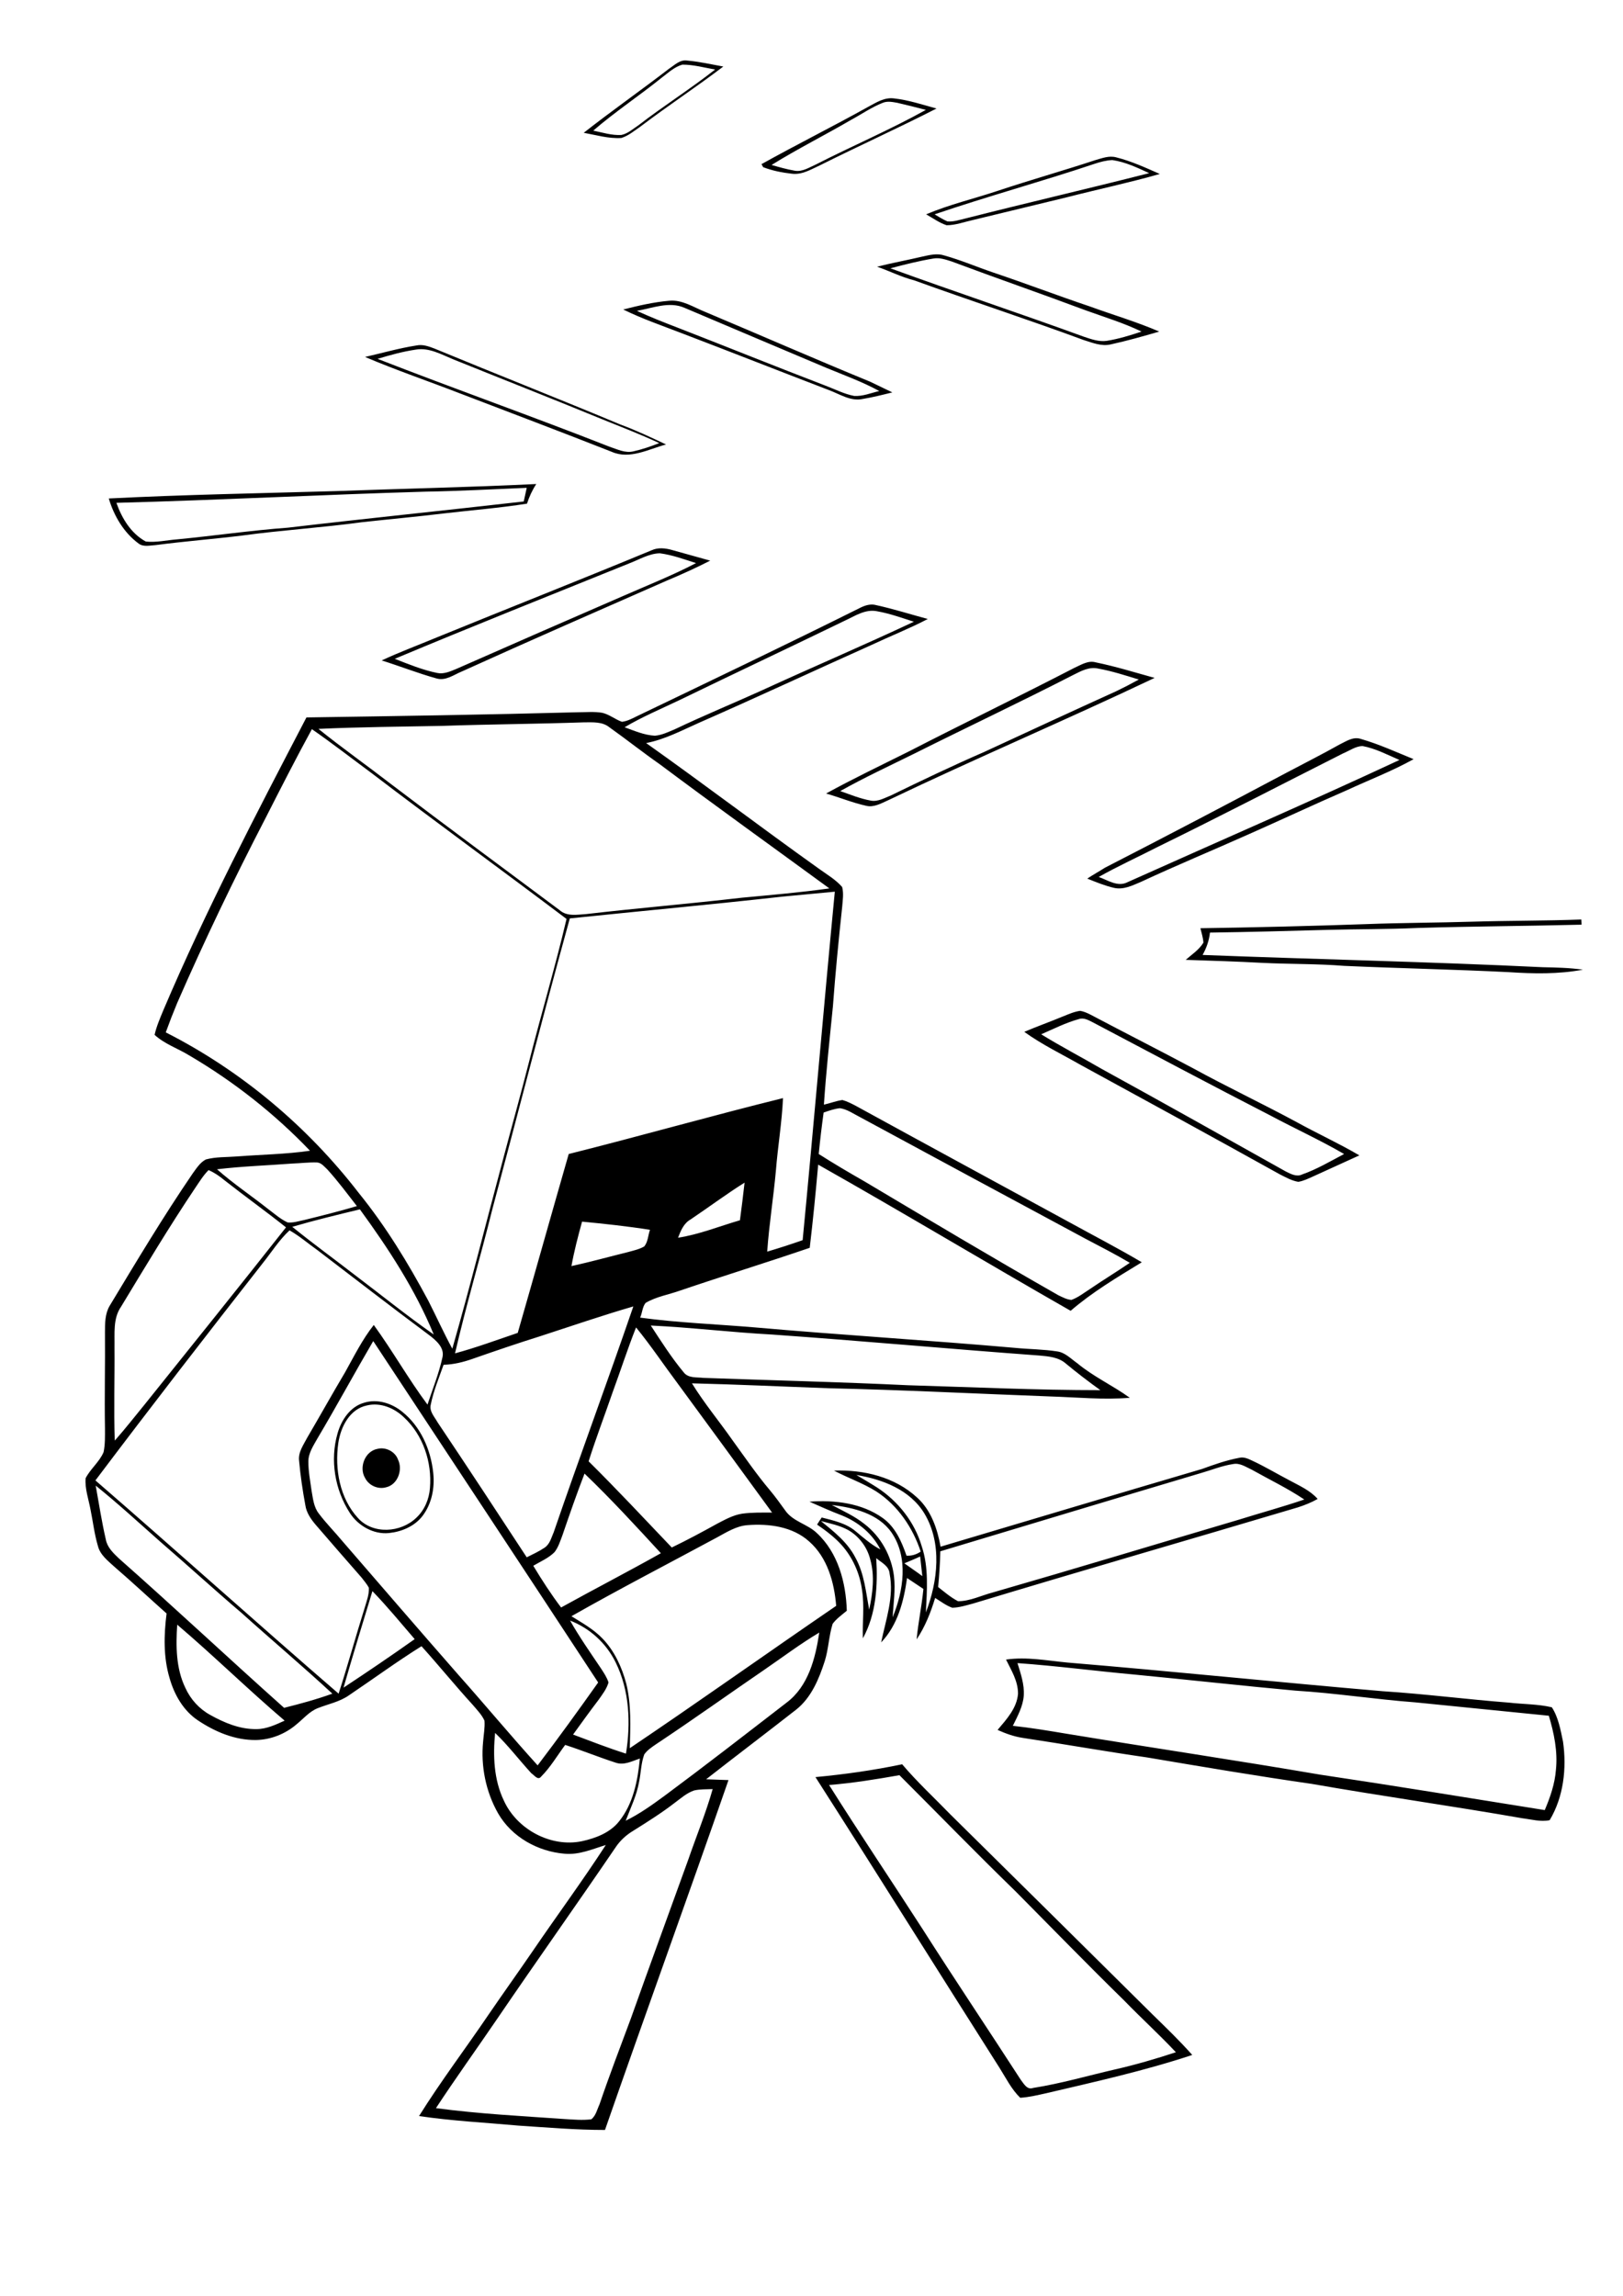<?xml version="1.0" encoding="utf-8"?>
<!-- Generator: Adobe Illustrator 21.0.2, SVG Export Plug-In . SVG Version: 6.00 Build 0)  -->
<svg version="1.2" baseProfile="tiny" id="Layer_1" xmlns="http://www.w3.org/2000/svg" xmlns:xlink="http://www.w3.org/1999/xlink"
	 x="0px" y="0px" viewBox="0 0 595.3 841.9" overflow="scroll" xml:space="preserve">
<path d="M304.1,654.6c11.2,17.8,23,35.3,34.4,53c11.8,18.5,24,36.7,35.9,55.1c1.1,1.4,2.3,3.8,4.5,3c10.2-1.6,20.1-4.5,30.1-6.8
	c7.5-1.7,15-3.9,22.3-6.3c-6.1-6.5-12.7-12.5-18.9-18.9c-13.5-13.2-26.6-26.7-39.9-40.1c-14.4-14-28.4-28.4-42.6-42.6
	C321.4,652.5,312.8,653.9,304.1,654.6 M299.1,651.7c10.7-1,21.3-2.5,31.8-4.7c5.5,6.5,11.8,12.3,17.7,18.4
	c24.8,24.5,49.6,49,74.4,73.6c4.9,4.8,9.8,9.5,14.3,14.6c-17.5,5.8-35.5,9.8-53.4,14c-3.2,0.7-6.4,1.5-9.7,1.7
	c-3.2-3.1-5.2-7.2-7.6-11C344.1,722.9,321.8,687.2,299.1,651.7 M373.2,609.9c1.2,3.9,2.6,7.9,2.3,12c-0.3,3.9-2.3,7.5-4,11
	c6.6,0.7,13.1,1.8,19.7,2.9c31,5.1,62,9.7,93,15c27.5,4.1,54.9,8.6,82.4,13c2-4.7,3.7-9.6,4.1-14.8c0.7-6.7-0.7-13.4-2.6-19.8
	c-16.3-1.6-32.6-3.3-48.9-4.9c-14.7-1.1-29.3-3.4-44-4.3c-19.7-1.8-39.4-4-59.1-5.9C401.7,612.8,387.5,610.9,373.2,609.9 M369,608.6
	c7.6-1.1,15.1,0.4,22.6,1.1c38.5,3.2,77,7.2,115.5,10.5c15.5,1,31,3,46.5,4.2c5.2,0.6,10.5,0.5,15.6,1.7c2.4,3.7,3.2,8.3,4.1,12.6
	c1.4,9.8,0.2,20.3-4.9,28.8c-3.3,0.7-6.7-0.3-10-0.7c-25.7-4.5-51.5-8.1-77.2-12.6c-20.2-2.9-40.3-6.3-60.4-9.7
	c-15.3-2.2-30.5-4.9-45.8-7.2c-3.2-0.5-6.2-1.6-9.1-2.9c3.3-3.9,7.1-8,7.5-13.3C373.4,616.4,370.9,612.5,369,608.6 M331.7,573.3
	c2.2,1.6,4.5,3.1,6.6,4.7c-0.3-2.4-0.5-4.8-0.8-7.2C335.6,571.7,333.6,572.5,331.7,573.3 M301.1,557.8c4.8,3.9,9.8,7.8,12.7,13.5
	c3.2,5.8,3.8,12.5,5,19c1.3-6,2.1-12.4,0.4-18.4c-1.1-4.5-4.1-8.5-8.1-10.8C308,559.4,304.5,558.7,301.1,557.8 M305.1,551.9
	c4.1,2.2,8.4,4.1,12,7c6,4.6,9.9,11.7,10.8,19.1c0.6,5-0.2,10.1-0.5,15.1c4-9.7,5.9-21.9-0.4-31.1
	C322.1,555,313.1,552.9,305.1,551.9 M314.1,540.9c2.5,1.5,5.1,3,7.6,4.6c7.7,5,13.8,12.7,16.4,21.6c2.6,7.8,1.9,16.1,1.5,24.2
	c4.4-11.4,6-25.3-0.5-36.2C333.8,546.3,323.7,542.5,314.1,540.9 M440.5,540.2c-31.9,9.5-63.7,19.1-95.6,28.7
	c-0.1,4.4-0.4,8.7-0.8,13.1c2.3,1.8,4.6,3.8,7.3,5.2c4.4,0,8.5-2.1,12.7-3.2c30.2-8.7,60.2-17.8,90.3-26.7c8-2.5,16.1-4.7,24-7.4
	c-6.1-4.1-12.8-7.3-19.2-10.9c-2.2-1-4.4-2.6-6.9-2.1C448.2,537.5,444.4,539.1,440.5,540.2 M454.6,534.6c1.7-0.4,3.3,0.4,4.8,1.1
	c4.7,2.2,9.2,4.9,13.8,7.3c3.5,1.9,7.4,3.6,10.1,6.7c-2.3,1.3-4.8,2.3-7.3,3.1c-39.6,11.8-79.3,23.2-118.9,35.2
	c-2.6,0.7-5.1,1.5-7.8,1.6c-2.3-0.8-4.2-2.3-6.3-3.6c-1.6,5.3-3.7,10.6-6.8,15.2c0.6-6.2,1.9-12.3,2.5-18.5c-2-1.3-4-2.7-6-4
	c-1.2,8.5-3.4,17.2-9.5,23.6c1.7-8.3,4.8-16.7,3.1-25.2c-0.2-2.9-3.1-4.1-4.9-5.7c0.6,10,0,20.5-4.9,29.4
	c-0.2-5.9,0.6-11.8-0.3-17.6c-0.8-6.1-3.4-12-7.5-16.6c-2.6-2.9-5.8-5.3-9-7.5c0.4-0.7,1.3-2,1.7-2.6c4.3,1.1,9,2.1,12.5,5.1
	c2.9,2.4,5.7,4.9,9,6.6c-2.9-5.8-8.2-10.1-14.2-12.5c-4-1.5-7.9-3.3-11.8-5c9.2-0.7,19.2,0.5,26.9,6c4.6,3.3,6.9,8.6,8.7,13.8
	c1.9,0.1,3.6-0.4,5.2-1.5c-2.9-8.8-8.4-16.9-16.2-22c-4.9-3.1-10.5-5-15.6-7.7c10.8-0.4,22.3,2.3,30.5,9.9c5.1,4.6,7.4,11.4,8.6,18
	c32-9.5,63.9-19.1,95.9-28.5C445.3,537.1,449.8,535.5,454.6,534.6 M138.6,531.3c3-0.7,6.4,1.1,7.4,4c1.8,3.7-0.1,9.1-4.3,10.1
	c-3,0.9-6.4-0.6-7.8-3.4C131.6,538.2,133.8,532.1,138.6,531.3 M134.6,515.4c-6.3,1.3-9.6,7.8-10.5,13.7c-1.4,9.6,0.5,20.3,7.2,27.6
	c5.5,6.1,15.7,5.4,21.4-0.1c3-2.8,4.7-6.8,5-10.9c0.8-9.4-2.5-19.4-9.5-25.9C144.7,516.4,139.6,514.2,134.6,515.4 M133.6,514.4
	c4.8-1.5,10.1,0.2,13.9,3.3c6.8,5.4,10.5,13.9,11.4,22.4c0.6,5.5-0.5,11.3-3.9,15.8c-2.9,3.8-7.6,5.8-12.3,6.3
	c-5.7,0.6-11.4-2.7-14.4-7.4c-5.5-8.5-7.3-19.4-4.5-29.1C125.2,520.7,128.5,515.8,133.6,514.4 M395.8,373.7
	c-4.8,1.3-9.3,3.6-13.9,5.6c7.3,4.5,14.8,8.4,22.2,12.7c22.6,12.4,45,25,67.5,37.6c1.8,0.9,4,2.1,6,1.1c5.4-1.9,10.3-4.8,15.4-7.5
	c-8.8-5.1-18-9.3-27-14.1c-21.8-11.2-43.4-22.7-65-34.1C399.4,374.2,397.6,373.1,395.8,373.7 M390,372.7c2-0.8,4-1.7,6.2-2
	c1.3,0.2,2.6,0.8,3.8,1.4c12.5,6.6,25.1,13,37.5,19.6c12.6,6.9,25.5,13,38.1,19.8c7.6,4.2,15.5,7.8,23,12.2
	c-5.6,2.6-11.3,5.1-16.9,7.7c-1.8,0.8-3.6,1.7-5.5,2c-2.4-0.4-4.5-1.6-6.7-2.7c-24.3-13.5-48.6-26.8-73-40.1
	c-7-4-14.3-7.5-20.8-12.2C380.4,376.4,385.2,374.7,390,372.7 M540.1,338c13.3-0.4,26.6-0.3,39.9-0.8c0,0.5,0.1,1.4,0.1,1.9
	c-20,0.5-40,0.6-60.1,1.2c-11,0.5-22,0.4-33,0.7c-14.4,0.4-28.8,0.8-43.2,1c-0.3,2.9-1.3,5.7-2.7,8.2c41.6,1.6,83.2,2.5,124.8,4.5
	c4.9,0.1,9.8,0.2,14.7,0.9c-9,1.7-18.2,1.5-27.3,0.9c-20.1-1-40.2-1.4-60.3-2.3c-10-0.8-20-0.6-30-1.1c-9.3-0.5-18.7-0.8-28.1-1.1
	c2.3-2,4.9-3.7,6.5-6.3c-0.1-1.8-0.7-3.6-1.1-5.3c20.2-0.3,40.5-0.8,60.7-1.5C514.1,338.4,527.1,338.4,540.1,338 M492.6,276.3
	c-22.6,11.4-45.1,23.1-67.8,34.2c-7.2,3.7-14.7,7.1-21.8,11.1c3.4,1.2,7,3.8,10.6,1.9c33.2-14.9,66.7-29.4,99.7-44.8
	c-4.4-1.9-8.7-4.2-13.5-5.1C497.3,273.6,495,275.3,492.6,276.3 M491.2,273.1c2.5-1.2,5.1-3.1,8-2.1c6.6,1.9,12.9,4.8,19.3,7.4
	c-7.9,4.4-16.3,7.6-24.5,11.4c-12,5.2-23.9,10.8-35.9,16.1c-13.2,5.9-26.5,11.4-39.6,17.5c-3.1,1.3-6.4,3-9.9,2.2
	c-3.4-0.8-6.6-2.1-9.8-3.4c2.1-1.4,4.3-2.6,6.5-4c22.4-11.5,44.7-23.2,66.9-35C478.6,279.8,485,276.6,491.2,273.1 M393.7,247.5
	c-19.3,9.9-38.8,19.1-58.2,28.8c-9.1,4.5-18.4,8.8-27.3,13.8c3.7,1.3,7.3,2.8,11.2,3.5c2.6,0.5,5.1-1,7.4-1.9
	c11.3-5.5,22.6-10.9,34.1-15.9c16.2-7.5,32.4-15,48.7-22.4c2.7-1.3,5.4-2.7,8.1-4.2c-4.9-1.5-9.8-3.1-14.8-4
	C399.5,244.4,396.5,246.1,393.7,247.5 M394.1,244.9c2.5-1.1,5-2.8,7.8-2c7.3,1.5,14.4,3.7,21.6,5.7c-32.4,15.4-65.4,29.4-97.8,44.9
	c-2.5,1.1-5.2,2.7-8,2c-5-1.1-9.8-3.1-14.7-4.5c10-5.5,20.3-10.4,30.5-15.5C353.7,265.1,374,255.3,394.1,244.9 M254.6,656.6
	c-2.7,0.9-4.9,2.9-7.2,4.6c-4.8,3.7-9.9,6.9-15,10.1c-2.7,1.6-5,3.7-6.7,6.3c-14.3,21-29,41.7-43.3,62.7
	c-7.5,11-15.2,21.7-22.5,32.8c15.7,2.1,31.5,2.9,47.2,4c3.3,0.2,6.5,0.5,9.8,0.1c1.7-1.4,2.1-3.6,3-5.5c3.6-10.6,7.6-21,11.5-31.5
	c6.9-19.4,14-38.7,21-58.1c3-8.7,6.5-17.2,9-26C259.1,656.2,256.8,656.1,254.6,656.6 M181.6,635.5c-0.8,8.3-0.5,17.1,3.2,24.8
	c4.8,10.6,17.3,17.3,28.7,14.9c5-1.1,10.3-3.1,13.6-7.3c5.2-6.5,6.8-14.9,7.6-23c-2.8,0.9-5.8,2.6-8.9,1.5c-6.2-2-12.3-4.5-18.5-6.5
	c-2.9,3.9-5.4,8.2-8.8,11.6c-1.2,1.6-2.6-0.6-3.6-1.2C190.4,645.4,186.4,640.1,181.6,635.5 M280.4,612.3
	c-13.3,9.1-26.3,18.4-39.7,27.3c-1.6,1.1-3.3,2.2-4.4,3.8c-1.2,3.3-1.2,6.8-1.9,10.1c-0.9,5-3.1,9.5-4.9,14.2
	c5.1-2.5,9.7-5.8,14.2-9.1c15.1-11.2,29.9-22.7,44.8-34.2c8-6,10.6-16.3,12-25.7C293.6,602.8,287.1,607.7,280.4,612.3 M65,595.8
	c-0.5,7.8-0.5,16,3,23.2c1.9,4.2,5.1,7.7,9.1,9.9c5.2,2.9,10.9,5.3,17,5.2c3.6,0,7-1.6,10.3-3.1C91,619.6,78.4,607.2,65,595.8
	 M209.1,594.3c3.4,6,7.4,11.7,11.3,17.5c1.1,1.7,2.2,3.3,2.8,5.2c-0.7,2.4-2.2,4.3-3.6,6.3c-3.2,4.2-6.3,8.5-9.4,12.8
	c6.4,2.4,12.8,4.9,19.4,7c1.8-11.2,1.3-23.2-3.8-33.5C222.3,602.5,216.3,597.1,209.1,594.3 M136.6,583.5
	c-3.6,11.8-7.2,23.6-10.6,35.4c8.8-5.8,17.5-11.7,26.1-17.8C147.1,595.3,142.1,589.2,136.6,583.5 M263,563.8
	c-17.8,9.6-35.8,18.9-53.4,28.9c4,2.5,8.2,4.8,11.5,8.3c4.3,4.5,7,10.4,8.6,16.4c1.9,7.7,1.5,15.8,1.3,23.7
	c25.4-17.1,50.4-34.9,75.7-52.2c-0.7-8.6-3.2-17.7-9.9-23.6c-6.1-5.5-14.8-6.6-22.6-6C270.1,559.6,266.5,561.9,263,563.8
	 M35.1,544.8c1.2,6.6,2.2,13.2,3.7,19.7c0.5,2.9,2.7,5,4.8,7c20.4,18,40.3,36.7,60.6,54.8c6-1.5,11.9-3.1,17.7-5.2
	C111,611,99.6,601.4,88.6,591.5c-10.1-8.6-19.8-17.5-29.9-26.2C50.9,558.4,43.2,551.3,35.1,544.8 M214.4,540.4
	c-2.9,7.5-5.5,15-8.1,22.6c-0.8,2.1-1.5,4.4-2.9,6.2c-2.2,2.2-5.1,3.4-7.8,5c3.2,5.3,6.5,10.4,10.2,15.3
	c12.1-6.7,24.5-13.1,36.6-19.9C233.3,559.7,224.1,549.7,214.4,540.4 M116.5,527.4c-1.5,2.7-3.4,5.4-3.4,8.6c0,3.6,0.7,7.2,1.2,10.8
	c0.5,2.8,0.8,5.9,2.6,8.2c2.7,3.6,5.9,6.8,8.8,10.3c14.2,16.4,28.4,32.9,42.7,49.2c9.7,10.9,19,22.1,28.8,32.9
	c7.6-10,14.9-20.1,22.2-30.4c-27.4-41.8-55-83.5-82.5-125.2C130,503.6,123.5,515.6,116.5,527.4 M233.3,486.8
	c-3.1,7.8-5.7,15.9-8.6,23.8c-2.9,8.4-6.1,16.8-8.8,25.3c10.4,10.3,20.4,21,30.5,31.6c5.6-2.7,11.2-5.7,16.6-8.7
	c2.9-1.5,5.9-3.2,9.2-3.7c3.6-0.5,7.3-0.4,11-0.4c-11.5-15.8-23-31.5-34.6-47.3C243.5,500.6,238.7,493.4,233.3,486.8 M238.7,486.1
	c3.8,5.8,7.6,11.8,12.1,17.2c1.7,2.2,4.8,1.7,7.2,2c25,0.9,50.1,1.5,75.1,2.7c23.5,0.7,47,1.8,70.5,1.8c-4.3-3.1-8.5-6.3-12.6-9.7
	c-2.7-2.4-6.4-2.7-9.8-3c-32.7-2.4-65.4-5.4-98.1-7.7C268.2,488.6,253.5,486.8,238.7,486.1 M198.2,490c-8.3,2.6-16.5,5.4-24.8,8.3
	c-3.4,1.2-7,2.1-10.7,2.2c-1.7,4.8-3.7,9.6-4.7,14.6c-0.6,2.5,1.4,4.5,2.5,6.5c11,16.4,21.9,33,32.7,49.5c2.2-1.1,4.4-2.1,6.5-3.5
	c2-1.3,2.5-3.7,3.4-5.7c9.5-27.7,19.7-55.1,29.2-82.8C220.9,482.4,209.6,486.3,198.2,490 M106.2,451.2c-3.8,3.5-6.6,8-9.8,12
	c-20.7,26.4-41.2,52.9-61.4,79.7c29.9,25.9,59.3,52.4,89.2,78.2c3.4-10.5,6.3-21.1,9.6-31.6c0.7-2.4,1.6-4.7,1.5-7.2
	c-0.7-1.4-1.8-2.6-2.7-3.8c-5.6-6.4-11.2-12.8-16.7-19.2c-1.8-2.1-3.5-4.5-3.9-7.3c-1-5.4-1.8-10.8-2.3-16.3c-0.4-3.1,1.6-5.8,3-8.5
	c4.7-8,9.2-16.1,13.9-24c3.3-5.9,6.3-12,10.5-17.3c6.9,9.5,12.7,19.8,19.7,29.2c1.9-5.8,4.2-11.4,5.5-17.4c0.8-3.5-2.4-6.2-4.9-8.1
	c-13.7-10.2-27.3-20.7-40.9-31.1C113.1,456.1,109.9,453.3,106.2,451.2 M213.5,448c-1.5,5.4-2.9,10.8-3.9,16.3
	c6.9-1.5,13.7-3.4,20.6-5.1c2.1-0.6,4.2-1,6.1-2.1c1.4-1.7,1.4-4.1,2.1-6.1C230.2,449.7,221.8,448.8,213.5,448 M107.2,449.9
	c7.4,6,15.1,11.6,22.6,17.4c9.8,7.4,19.3,15.1,29.3,22.1c-6.8-16.5-16.6-31.5-27.1-45.9C123.7,445.5,115.4,447.5,107.2,449.9
	 M253.3,447.2c-2.5,1.4-3.6,4.1-4.6,6.7c7.8-1.2,15.1-4.2,22.7-6.4c0.6-4.6,1.2-9.2,1.7-13.8C266.4,437.9,260,442.7,253.3,447.2
	 M76.5,429.1c-1.9,1.9-3.3,4.2-4.8,6.4c-9.6,14.3-18.4,29-27.3,43.7c-3,4.3-2.3,9.8-2.4,14.8c0.1,11.4-0.3,22.9,0.1,34.3
	c3.8-4.3,7.4-8.9,11-13.3c17.3-21.6,34.7-43.2,51.8-64.9c-7.4-5.9-15.1-11.4-22.6-17.3C80.5,431.3,78.6,430,76.5,429.1 M107.2,426.7
	c-9.2,0.7-18.4,1-27.6,2.1c6,5.3,12.6,9.7,18.9,14.7c2.3,1.7,4.4,3.6,7,4.8c2.1,0.2,4.1-0.5,6.1-0.9c6.5-1.6,12.9-3.2,19.3-5.1
	c-3.5-4.5-6.9-9.1-10.8-13.4c-1.1-1-2.2-2.5-3.8-2.6C113.2,426.2,110.2,426.6,107.2,426.7 M302.1,408c-0.7,5-1.3,10.1-1.8,15.2
	c5.5,3.5,11.1,6.8,16.7,10c23.7,14.1,47.3,28.2,71.2,41.8c1.5,0.7,3.1,1.6,4.8,1.7c2.5-0.9,4.6-2.6,6.8-4c4.8-3.3,9.8-6.3,14.6-9.6
	c-5.4-3.2-10.9-6-16.4-8.9c-27.5-14.8-55-29.6-82.5-44.5c-2.4-1.2-4.7-2.9-7.4-3.3C306.1,406.6,304.1,407.3,302.1,408 M287.1,328.8
	c-26,2.9-52.1,5.3-78.1,8c-9.8,35.5-18.9,71.1-28.4,106.6c-4.4,17.7-9.6,35.1-13.7,52.9c7.8-2.1,15.3-4.9,23-7.5
	c6.3-21.9,12.4-43.7,18.7-65.6c26.3-6.6,52.3-14,78.6-20.5c-0.4,8.9-1.9,17.7-2.6,26.5c-0.9,10-2.5,19.8-3.2,29.8
	c4.4-1.3,8.7-2.7,13-4.2c4.1-42.6,7.7-85.2,11.8-127.8C299.7,327.6,293.4,328.2,287.1,328.8 M114.4,267.4
	c-5.9,10.8-11.5,21.8-17.1,32.8C85.8,322.4,75,344.9,65,367.8c-1.5,3.6-2.9,7.2-4.2,10.8c27.6,14,51.9,34.4,70.8,58.9
	c9.9,12.2,18.1,25.7,25.5,39.5c3,5.9,5.7,11.9,8.8,17.6c6.6-23,12.4-46.3,18.6-69.4c3.2-12.1,6.6-24.2,9.7-36.4
	c4.4-17.3,9.5-34.4,13.6-51.8c-23.7-17.9-47.8-35.4-71.4-53.4C129.1,278.2,121.9,272.6,114.4,267.4 M162.1,266.2
	c-15.1,0.3-30.2,0.4-45.3,1.1c8.7,7,17.9,13.5,26.7,20.3c20.5,15.6,41.2,30.8,61.8,46.2c2.7,2.4,6.5,1.6,9.8,1.4
	c19-2.2,38.1-3.8,57.1-6c10.7-1,21.3-1.9,32-3.4c-20.8-15.2-41.7-30.2-62.3-45.6c-6.3-4.4-12.2-9.1-18.4-13.5
	c-2.6-2.1-6.1-1.8-9.3-1.8C196.8,265.5,179.5,265.6,162.1,266.2 M309.9,227.6c-20.2,9.8-40.6,19.4-60.8,29.2
	c-6.7,3.2-13.6,6.1-20,9.9c3.6,1.3,7.2,2.9,11.1,3.1c2.6-0.2,5-1.4,7.4-2.4c10.5-5,21.2-9.4,31.8-14.2c18.5-8.5,37.3-16.5,55.8-25.2
	c-4.4-1.4-8.8-3-13.3-3.8C317.5,223.2,313.6,225.9,309.9,227.6 M315.9,222.7c1.7-0.8,3.6-1.3,5.4-0.8c6.4,1.4,12.7,3.4,19,5.1
	c-6.7,3.5-13.8,6.3-20.6,9.5c-21.2,9.5-42.2,19.3-63.4,28.6c-6.3,2.8-12.5,6.1-19.3,7.4c21.3,15.1,42.1,30.9,63.4,46.1
	c2.9,2.1,6.2,4,8.5,6.7c0.6,2.4,0.2,4.8,0,7.3c-1.3,12.1-2.5,24.3-3.4,36.5c-1.2,12-2.5,24-3.3,36c2.3-0.5,4.5-1.4,6.8-1.7
	c1.8,0.5,3.5,1.4,5.2,2.3c25.9,14.2,51.9,28.3,77.8,42.4c8.9,4.9,18,9.6,26.8,14.8c-9,5.5-18.1,10.9-26.1,17.8
	c-31-17.7-61.6-36.1-92.6-53.6c-0.9,10.2-1.9,20.4-3.1,30.5c-15.8,5.4-31.7,10.3-47.6,15.7c-4.2,1.5-8.7,2.2-12.6,4.5
	c-1.2,1.5-1.2,3.6-2,5.4c14,1.9,28.1,2.4,42.2,3.6c31.8,2.8,63.6,4.7,95.4,7.5c5.1,0.5,10.3,0.5,15.4,1.3c2.9,0.4,5,2.7,7.3,4.3
	c6,5,13.1,8.2,19.3,12.7c-9.8,0.8-19.6-0.2-29.4-0.5c-27-1-54-2.4-81-3c-16.7-0.6-33.5-1.4-50.2-1.8c4.5,7.3,10,13.9,14.9,20.9
	c4.5,6.2,8.8,12.5,13.7,18.3c2,2.4,3.8,4.9,5.6,7.4c2.8,4.1,8.2,5,11.6,8.3c7.8,7.2,10.7,18.2,11,28.5c-1.8,1.5-3.8,2.9-5.2,4.8
	c-1.4,4.5-1.5,9.3-2.9,13.7c-2.1,6.5-4.9,13.3-10.4,17.7c-11,8.6-22.1,17-33.1,25.6c2.7,0.1,5.5,0.2,8.2,0.3
	c-14.9,42.9-30.4,85.5-45.3,128.3c-10.6,0-21.2-0.9-31.8-1.6c-12.1-1.1-24.3-1.7-36.4-3.5c8-12.8,17.1-24.8,25.5-37.2
	c5.4-7.9,11-15.7,16.4-23.6c8.8-12.9,18.1-25.5,26.6-38.6c-4.9,1.5-9.8,3.7-15.1,3.2c-9.8-0.8-19.4-6.1-24.4-14.8
	c-4.5-7.9-6.4-17.3-5.5-26.3c0.2-2.6,0.7-5.1,0.5-7.7c-1-2.2-2.7-3.9-4.3-5.8c-6.4-7-12.4-14.4-18.8-21.5c-9.1,5.7-17.7,12-26.6,18
	c-3.4,2.4-7.6,3.2-11.4,4.7c-3.1,1.2-5.3,3.9-7.9,6c-4.1,3.5-9.4,5.6-14.8,5.7c-7.7,0.1-15-3-21.3-7.2c-5.4-3.6-8.7-9.5-10.4-15.5
	c-2.3-7.7-2.1-15.8-1.1-23.7c-6.4-5.7-12.6-11.5-19.1-17.1c-2.4-2.2-5.3-4.4-6.1-7.7c-1.3-4.4-1.8-8.9-2.7-13.3
	c-0.7-3.8-2.1-7.6-1.8-11.5c1.8-3.5,5.1-6,6.6-9.6c0.6-2.9,0.5-5.9,0.5-8.8c-0.2-11.7,0.1-23.4,0-35.1c0-3.3,0-6.8,1.7-9.7
	c9.9-16.4,19.7-32.8,30.5-48.6c1.4-1.9,2.7-4,4.8-5.1c3.7-1,7.5-0.8,11.3-1.1c9-0.7,18-0.8,26.9-2.1c-13-13.6-28-25.4-44.2-34.9
	c-4.2-2.6-9.1-4.2-12.8-7.6c0.7-3.1,2-6.1,3.2-9c15.6-36.7,34.1-72.1,52.5-107.4c33.2-0.5,66.4-1,99.6-1.9c3,0,6-0.3,8.9,0.2
	c2.6,0.6,4.7,2.4,7.2,3.3c1.8-0.2,3.4-1,5-1.8C260.8,249.6,288.4,236.4,315.9,222.7 M230.8,206.6c-28.7,11.6-57.4,23-86,35
	c5.1,2,10.2,4.1,15.6,5.2c2.4,0.5,4.8-0.6,7-1.5c20.4-9,40.8-17.9,61.3-26.8c8.9-3.9,18-7.5,26.6-12c-4.4-1.4-8.7-3-13.3-3.6
	C238,203,234.5,205.2,230.8,206.6 M239,201.8c2.4-1.1,5-0.8,7.5-0.1c4.7,1.3,9.3,2.6,14,3.9c-5.3,2.7-10.6,5.1-16.1,7.4
	c-25,11-50,21.9-74.9,33.2c-3,1.2-6,3.6-9.4,2.6c-6.8-1.9-13.4-4.5-20.1-6.6c6.6-3.1,13.4-5.6,20.1-8.4
	C186.3,223.1,212.7,212.7,239,201.8 M156.1,180.3c-37.8,1.1-75.6,3.1-113.4,4.1c2,5.7,5.4,11.3,10.8,14.2c3.8,0.4,7.6-0.5,11.4-0.8
	c13.6-1.3,27.2-3.3,40.8-4.3c28.8-3.4,57.6-6.3,86.4-9.6c0.4-1.7,0.7-3.3,1.1-5C180.8,179.4,168.4,180.1,156.1,180.3 M123.1,180.1
	c24.5-0.9,49.1-1.4,73.6-2.6c-1.5,2.3-2.6,4.7-3.4,7.2c-10.1,1.6-20.4,2.4-30.6,3.6c-9.9,1.2-19.9,2.1-29.9,3.2
	c-14.6,2-29.4,2.9-44,4.9c-10.6,1.3-21.1,2.1-31.7,3.5c-2.1,0.1-4.5,0.8-6.3-0.6c-5.4-4-9-10.1-10.9-16.5
	C67.6,181.4,95.3,180.9,123.1,180.1 M152.6,128.2c-4.8,0.7-9.5,2-14.1,3.4c28.2,11,56.8,21.1,85,32.2c2.8,0.9,5.8,2.5,8.9,1.7
	c3.2-0.7,6.3-1.8,9.4-3c-7-3.3-14.2-6-21.3-8.9c-18-7.4-36.1-14.5-54.2-21.8C161.9,130,157.4,127.4,152.6,128.2 M152.7,126.7
	c2.3-0.5,4.5,0.3,6.6,1.1c22.7,9.4,45.6,18.4,68.3,27.9c5.7,2.1,11.2,4.7,16.7,7.3c-6.4,1.7-13.3,5.6-19.9,2.7
	c-18.5-7.3-37.1-14.3-55.6-21.4c-11.6-4.5-23.4-8.5-34.9-13.4C140.1,129.5,146.3,127.7,152.7,126.7 M233.6,114
	c5,2.3,10.1,4.3,15.3,6.3c18,7,35.8,14.2,53.8,21.1c3.5,1.3,6.9,3.1,10.6,3.8c3.2,0.2,6.2-1.1,9.2-1.8c-6.2-3.4-12.9-5.8-19.4-8.5
	c-17.4-7.3-34.7-14.7-52-22C245.5,110.4,239.3,113,233.6,114 M228.6,113.5c5.5-1.4,11.1-2.7,16.8-3.2c4.8-0.5,9,2.4,13.3,4.1
	c20.2,8.5,40.3,17.3,60.5,25.6c2.7,1.3,5.4,2.6,8.1,3.9c-3.6,0.9-7.2,1.8-10.8,2.4c-4.5,1-8.5-1.8-12.6-3.3c-18-6.9-36-14-54.1-20.9
	C242.8,119.4,235.5,116.9,228.6,113.5 M326.6,98.4c23.6,8.6,47.4,16.5,71,25.1c2.7,0.9,5.5,1.9,8.3,1.5c4.4-0.7,8.6-2,12.8-3.4
	c-6.6-3.2-13.6-5.3-20.5-7.8c-16.3-6.1-32.8-11.8-49.1-17.9c-2.2-0.7-4.4-1.5-6.7-1.1C337,95.7,331.8,97,326.6,98.4 M338.3,94.1
	c2.7-0.6,5.5-1.3,8.1-0.4c6.1,1.7,11.9,4.2,17.8,6.2c11.9,4,23.7,8.5,35.6,12.5c8.5,3.1,17.1,5.6,25.4,9.2
	c-5.9,1.7-11.8,3.4-17.8,4.7c-3.4,0.8-6.7-0.6-9.9-1.6c-20.6-7.6-41.5-14.4-62.2-21.9c-4.7-1.2-9-3.4-13.6-5
	C327.3,96.4,332.8,95.4,338.3,94.1 M401.4,60.1C382,66.6,362.2,72,342.8,78.6c1.5,0.9,3.1,1.9,4.7,2.6c2.3,0.2,4.5-0.6,6.7-1.1
	c22.4-5.7,44.9-10.9,67.3-16.6c-4.3-2-8.7-4.1-13.5-4.8C405.7,58.8,403.5,59.4,401.4,60.1 M401.8,58.7c2.5-0.7,5-1.7,7.6-1
	c5.6,1.4,10.8,3.8,16,6.1c-11.2,3.2-22.6,5.6-33.9,8.5c-11.6,2.8-23.1,5.6-34.7,8.4c-3.2,0.7-6.3,1.9-9.6,1.9c-2.7-0.9-5-2.6-7.5-4
	c8.5-3.6,17.5-5.7,26.2-8.6C377.9,66,390,62.6,401.8,58.7 M323.8,37.7c-4.1,1.6-7.8,4.2-11.7,6.3c-9.6,5.6-19.6,10.6-29.1,16.5
	c2.8,0.8,5.6,1.6,8.5,2.1c2.8,0.5,5.3-1.2,7.8-2.3c13.3-6.8,27.2-12.7,40.3-20c-3.5-0.9-7-1.8-10.5-2.6
	C327.4,37.4,325.5,37,323.8,37.7 M318.4,39.2c3-1.6,6-3.6,9.6-3.1c5.3,0.6,10.4,2.3,15.5,3.7C329.4,47,315,53.5,300.8,60.6
	c-3.3,1.5-6.6,3.6-10.4,3.1c-3.6-0.4-7.1-1.1-10.5-2.4c-0.1-0.3-0.5-0.9-0.6-1.1C292.2,53,305.5,46.4,318.4,39.2 M242.7,28.5
	c-8.2,6.6-17.1,12.5-25.1,19.4c3.4,0.7,6.8,1.8,10.3,1.6c2.4-0.5,4.2-2.2,6.2-3.5c9.2-7.1,19-13.3,28.2-20.5c-4-0.7-7.9-1.8-12-1.8
	C247.4,24.5,245.1,26.7,242.7,28.5 M245.4,25.2c2-1.3,4-3.4,6.6-3c4.5,0.4,8.9,1.4,13.3,2.2c-10,7.6-20.5,14.5-30.5,22.1
	c-2.2,1.5-4.3,3.3-6.9,4.1c-4.7,0.3-9.3-1.1-13.8-1.9C224.3,40.7,235,33.2,245.4,25.2"/>
</svg>
